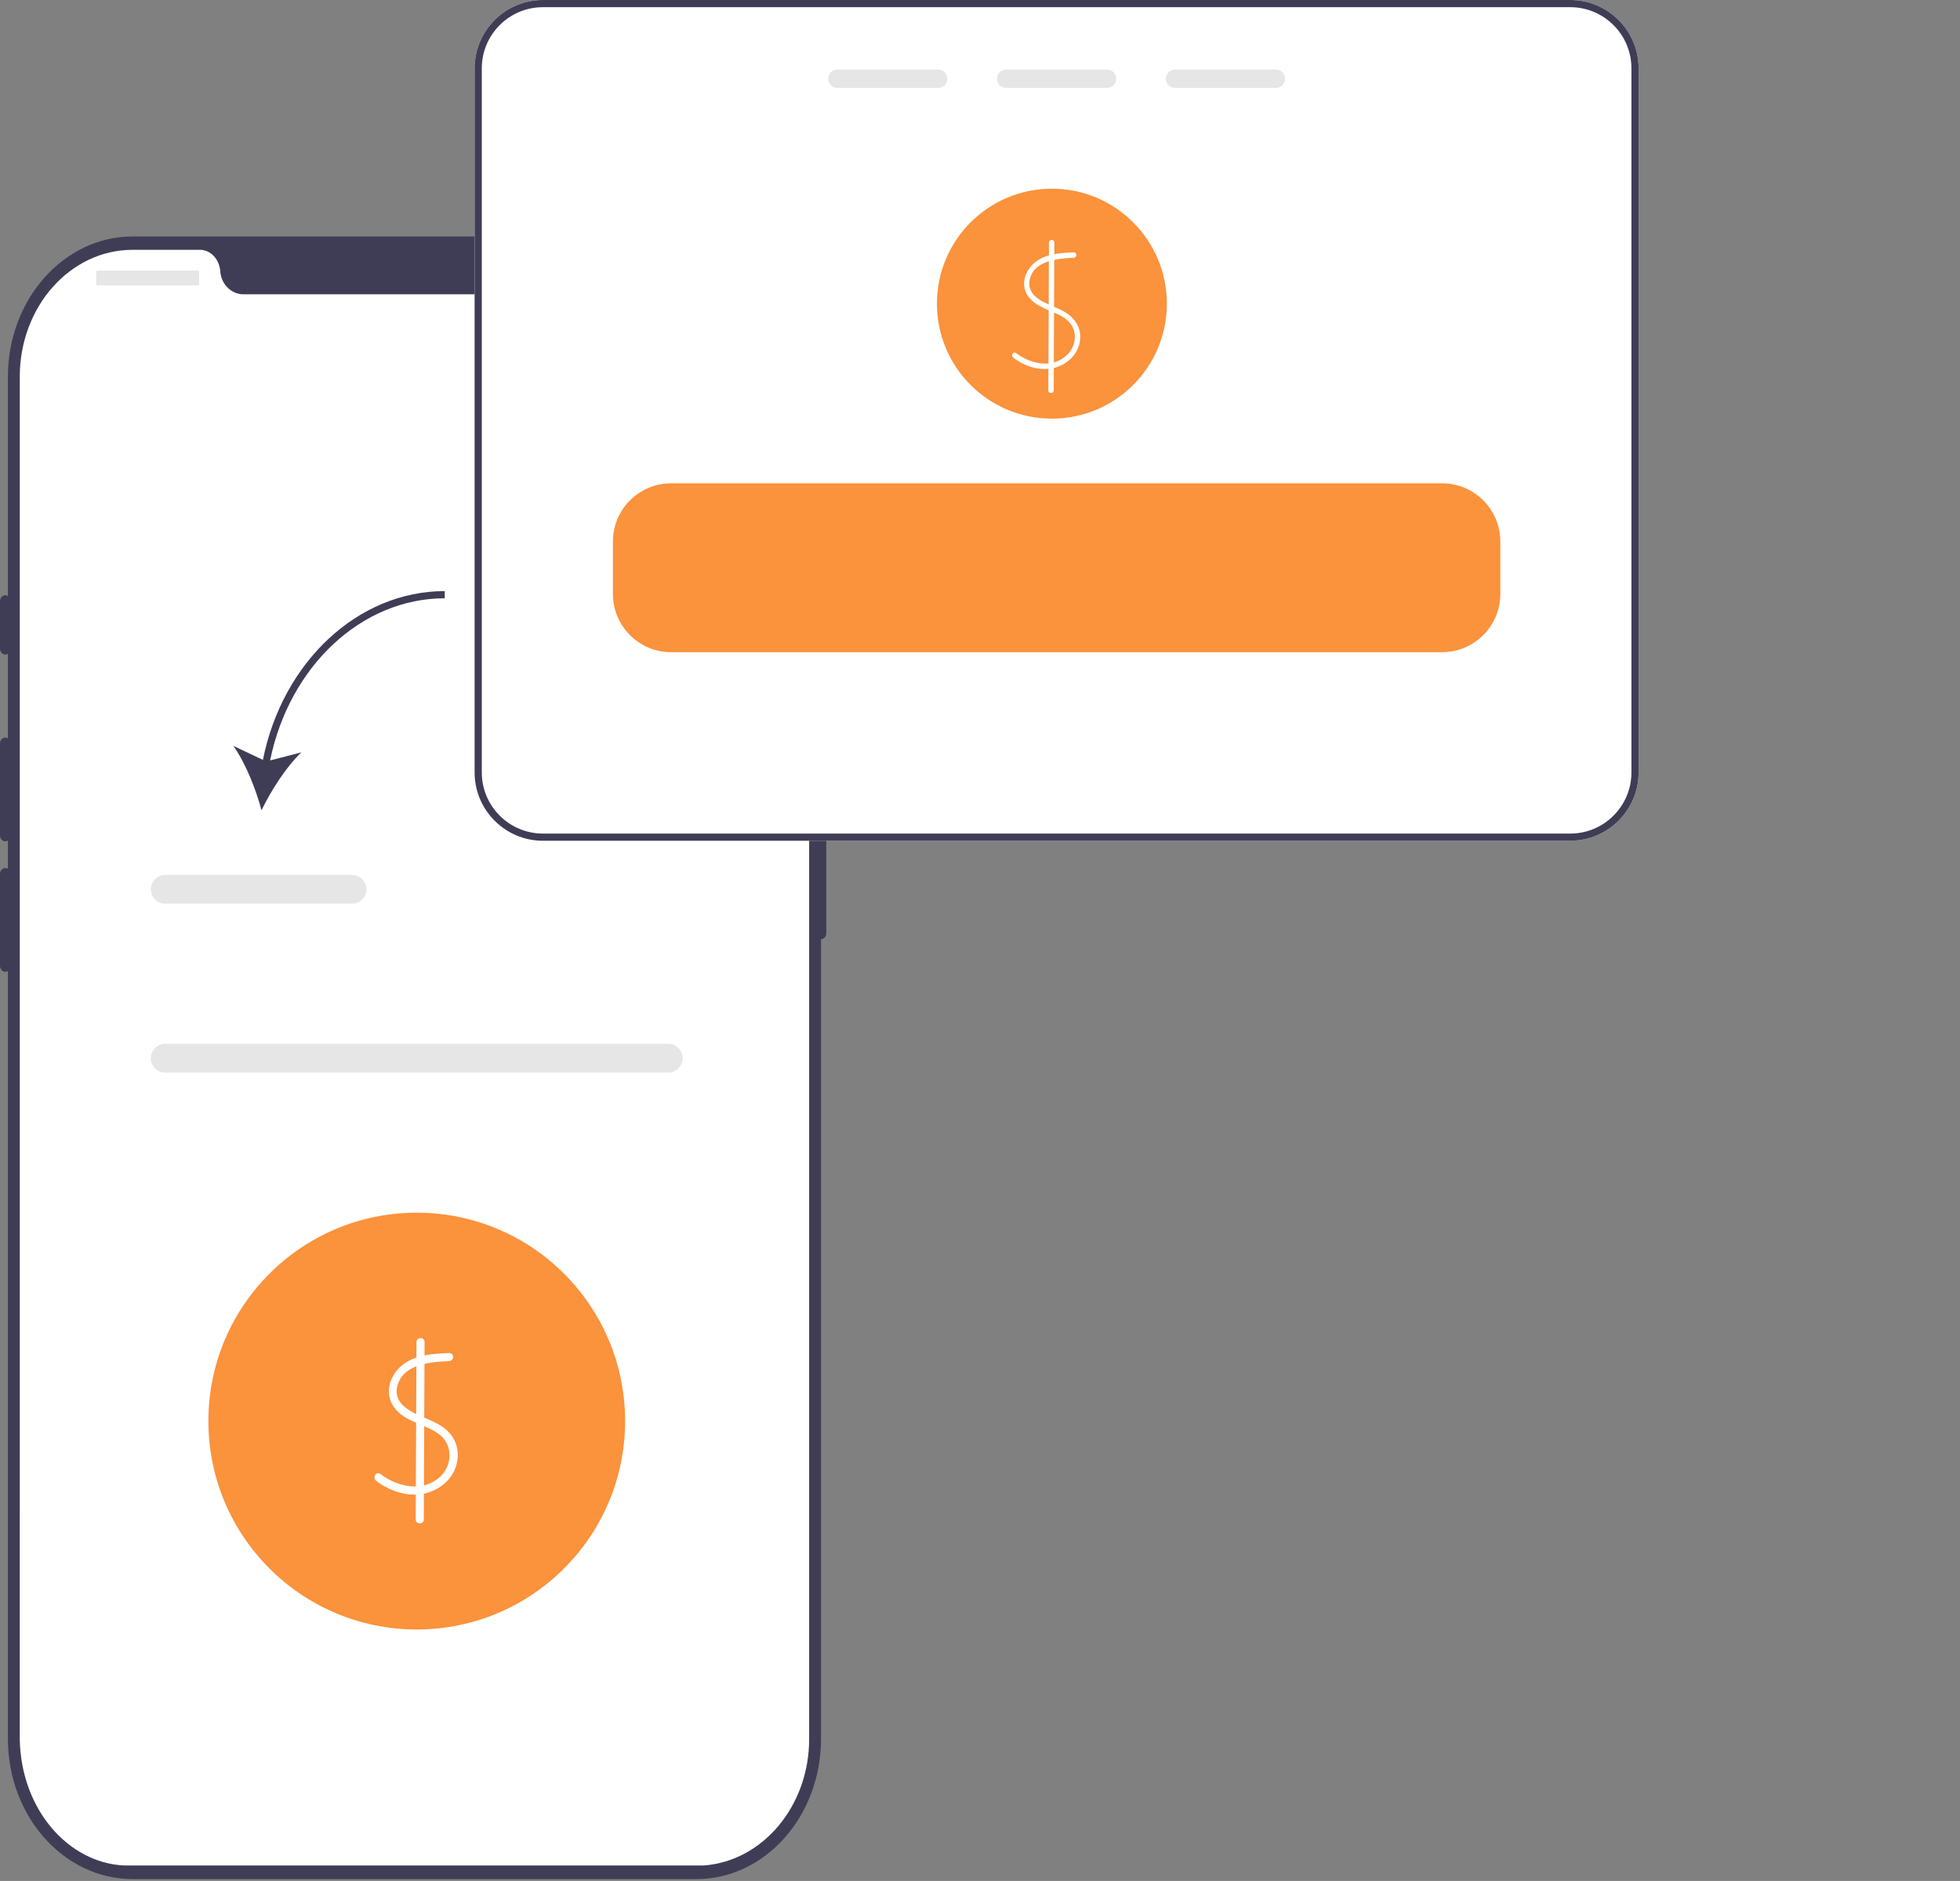 <?xml version="1.0" encoding="UTF-8" standalone="no"?><!-- Generator: Gravit.io --><svg xmlns="http://www.w3.org/2000/svg" xmlns:xlink="http://www.w3.org/1999/xlink" style="isolation:isolate" viewBox="0 0 545.563 523.501" width="545.563pt" height="523.501pt"><rect x="0" y="0" width="545.563" height="523.501" fill="#808080" stroke="none"/><defs><clipPath id="_clipPath_siY86szrgtuM5Y3u6MltXIZvsQiSSqeK"><rect width="545.563" height="523.501"/></clipPath></defs><g clip-path="url(#_clipPath_siY86szrgtuM5Y3u6MltXIZvsQiSSqeK)"><g><path d=" M 193.83 522.994 L 36.904 522.994 C 17.769 522.994 2.202 505.492 2.202 483.98 L 2.202 104.831 C 2.202 83.319 17.769 65.817 36.904 65.817 L 193.83 65.817 C 212.965 65.817 228.532 83.319 228.532 104.831 L 228.532 483.98 C 228.532 505.492 212.965 522.994 193.83 522.994 L 193.83 522.994 Z " fill="rgb(63,61,86)"/><path d=" M 228.532 205.281 C 227.722 205.281 227.064 206.021 227.064 206.931 L 227.064 259.746 C 227.064 260.656 227.722 261.396 228.532 261.396 C 229.342 261.396 230 260.656 230 259.746 L 230 206.931 C 230 206.021 229.342 205.281 228.532 205.281 Z " fill="rgb(63,61,86)"/><path d=" M 225.229 104.831 L 225.229 483.973 C 225.229 502.698 212.266 518.014 195.875 519.202 L 195.868 519.202 Q 195.626 519.219 34.5 519.202 C 18.938 518.438 5.813 503.531 5.5 483.973 L 5.505 104.831 C 5.505 85.331 19.562 69.528 36.907 69.528 L 55.654 69.528 C 58.649 69.528 61.056 72.152 61.313 75.511 C 61.335 75.734 61.357 75.956 61.394 76.179 C 61.937 79.554 64.69 81.906 67.743 81.906 L 162.991 81.906 C 166.045 81.906 168.797 79.554 169.34 76.179 C 169.377 75.956 169.399 75.734 169.421 75.511 C 169.678 72.152 172.086 69.528 175.08 69.528 L 193.827 69.528 C 211.172 69.528 225.229 85.331 225.229 104.831 L 225.229 104.831 Z " fill="rgb(255,255,255)"/><path d=" M 1.468 165.67 C 0.658 165.67 0 166.41 0 167.32 L 0 180.524 C 0 181.434 0.658 182.175 1.468 182.175 C 2.278 182.175 2.936 181.434 2.936 180.524 L 2.936 167.32 C 2.936 166.41 2.278 165.67 1.468 165.67 Z " fill="rgb(63,61,86)"/><path d=" M 1.468 205.281 C 0.658 205.281 0 206.021 0 206.931 L 0 232.513 C 0 233.424 0.658 234.164 1.468 234.164 C 2.278 234.164 2.936 233.424 2.936 232.513 L 2.936 206.931 C 2.936 206.021 2.278 205.281 1.468 205.281 Z " fill="rgb(63,61,86)"/><path d=" M 1.468 241.591 C 0.658 241.591 0 242.331 0 243.241 L 0 268.823 C 0 269.734 0.658 270.474 1.468 270.474 C 2.278 270.474 2.936 269.734 2.936 268.823 L 2.936 243.241 C 2.936 242.331 2.278 241.591 1.468 241.591 L 1.468 241.591 Z " fill="rgb(63,61,86)"/><path d="M 27.083 75.31 L 55.127 75.31 C 55.289 75.31 55.42 75.441 55.42 75.602 L 55.42 79.138 C 55.42 79.299 55.289 79.43 55.127 79.43 L 27.083 79.43 C 26.921 79.43 26.79 79.299 26.79 79.138 L 26.79 75.602 C 26.79 75.441 26.921 75.31 27.083 75.31 Z" style="stroke:none;fill:#E6E6E6;stroke-miterlimit:10;"/><ellipse vector-effect="non-scaling-stroke" cx="179.719" cy="76.133" rx="2.936" ry="3.301" fill="rgb(230,230,230)"/><ellipse vector-effect="non-scaling-stroke" cx="187.794" cy="76.133" rx="2.936" ry="3.301" fill="rgb(230,230,230)"/><ellipse vector-effect="non-scaling-stroke" cx="195.868" cy="76.133" rx="2.936" ry="3.301" fill="rgb(230,230,230)"/></g><path d=" M 186 298.516 L 46 298.516 C 43.794 298.516 42 296.721 42 294.516 C 42 292.31 43.794 290.516 46 290.516 L 186 290.516 C 188.206 290.516 190 292.31 190 294.516 C 190 296.721 188.206 298.516 186 298.516 Z " fill="rgb(230,230,230)"/><circle vector-effect="non-scaling-stroke" cx="116" cy="395.516" r="58" fill="rgb(251,146,60)"/><path d=" M 125.009 376.578 C 120.114 376.779 114.58 377.115 110.962 380.871 C 107.819 384.134 107.13 388.976 110.318 392.46 C 113.513 395.953 118.482 396.426 122.166 399.15 C 126.491 402.35 125.858 408.68 121.672 411.712 C 116.736 415.288 110.363 413.621 105.85 410.219 C 104.694 409.347 103.571 411.299 104.715 412.161 C 108.758 415.209 114.033 416.906 119.032 415.448 C 123.544 414.131 127.041 410.453 127.396 405.668 C 127.566 403.384 126.917 401.067 125.497 399.264 C 123.998 397.36 121.839 396.189 119.656 395.236 C 115.899 393.596 109.429 391.473 110.522 386.132 C 111.846 379.659 119.726 379.045 125.009 378.828 C 126.451 378.769 126.459 376.518 125.009 376.578 L 125.009 376.578 L 125.009 376.578 Z " fill="rgb(255,255,255)"/><path d=" M 115.928 373.516 L 115.712 422.909 C 115.706 424.357 117.956 424.359 117.962 422.909 L 118.178 373.516 C 118.184 372.068 115.934 372.066 115.928 373.516 L 115.928 373.516 Z " fill="rgb(255,255,255)"/><path d=" M 437.086 0 L 151.126 0 C 140.636 0 132.106 8.53 132.106 19.02 L 132.106 214.98 C 132.106 225.47 140.636 234 151.126 234 L 437.086 234 C 447.576 234 456.106 225.47 456.106 214.98 L 456.106 19.02 C 456.106 8.53 447.576 0 437.086 0 Z " fill="rgb(255,255,255)"/><circle vector-effect="non-scaling-stroke" cx="292.791" cy="84.516" r="32" fill="rgb(251,146,60)"/><path d=" M 298.861 70.236 C 294.9 70.399 290.441 70.65 287.444 73.598 C 284.962 76.04 284.094 79.841 286.375 82.716 C 288.777 85.743 292.77 86.317 295.905 88.252 C 297.853 89.454 299.144 91.275 299.186 93.616 C 299.225 95.807 298.214 97.855 296.523 99.228 C 292.375 102.598 286.718 101.203 282.794 98.256 C 282.022 97.676 281.273 98.978 282.037 99.551 C 285.287 101.992 289.472 103.41 293.516 102.359 C 297.238 101.393 300.237 98.464 300.64 94.551 C 301.065 90.427 298.357 87.619 294.846 86.008 C 291.636 84.535 286.007 82.966 286.538 78.391 C 287.212 72.575 294.333 71.922 298.861 71.736 C 299.823 71.696 299.828 70.196 298.861 70.236 L 298.861 70.236 L 298.861 70.236 Z " fill="rgb(255,255,255)"/><path d=" M 291.977 67.516 L 291.798 108.674 C 291.793 109.639 293.293 109.641 293.298 108.674 L 293.477 67.516 C 293.482 66.55 291.982 66.549 291.977 67.516 L 291.977 67.516 L 291.977 67.516 Z " fill="rgb(255,255,255)"/><path d=" M 437.086 0 L 151.126 0 C 140.636 0 132.106 8.53 132.106 19.02 L 132.106 214.98 C 132.106 225.47 140.636 234 151.126 234 L 437.086 234 C 447.576 234 456.106 225.47 456.106 214.98 L 456.106 19.02 C 456.106 8.53 447.576 0 437.086 0 Z  M 454.106 214.98 C 454.106 224.37 446.476 232 437.086 232 L 151.126 232 C 141.736 232 134.106 224.37 134.106 214.98 L 134.106 19.02 C 134.106 9.63 141.736 2 151.126 2 L 437.086 2 C 446.476 2 454.106 9.63 454.106 19.02 L 454.106 214.98 L 454.106 214.98 Z " fill="rgb(63,61,86)"/><g><path d=" M 261.136 19.35 L 233.076 19.35 C 231.666 19.35 230.516 20.5 230.516 21.91 C 230.516 23.33 231.666 24.48 233.076 24.48 L 261.136 24.48 C 262.546 24.48 263.696 23.33 263.696 21.91 C 263.696 20.5 262.546 19.35 261.136 19.35 Z " fill="rgb(230,230,230)"/><path d=" M 308.136 19.35 L 280.076 19.35 C 278.666 19.35 277.516 20.5 277.516 21.91 C 277.516 23.33 278.666 24.48 280.076 24.48 L 308.136 24.48 C 309.546 24.48 310.696 23.33 310.696 21.91 C 310.696 20.5 309.546 19.35 308.136 19.35 Z " fill="rgb(230,230,230)"/><path d=" M 355.136 19.35 L 327.076 19.35 C 325.666 19.35 324.516 20.5 324.516 21.91 C 324.516 23.33 325.666 24.48 327.076 24.48 L 355.136 24.48 C 356.546 24.48 357.696 23.33 357.696 21.91 C 357.696 20.5 356.546 19.35 355.136 19.35 Z " fill="rgb(230,230,230)"/></g><path d=" M 401.416 134.516 L 186.796 134.516 C 177.866 134.516 170.606 141.776 170.606 150.706 L 170.606 165.326 C 170.606 174.256 177.866 181.516 186.796 181.516 L 401.416 181.516 C 410.346 181.516 417.606 174.256 417.606 165.326 L 417.606 150.706 C 417.606 141.776 410.346 134.516 401.416 134.516 Z " fill="rgb(251,146,60)"/><path d=" M 73.179 211.492 L 64.949 207.593 C 68.325 212.304 71.234 219.661 72.791 225.516 C 75.427 220.062 79.677 213.39 83.884 209.404 L 75.186 211.641 C 80.546 185.374 100.705 166.516 123.791 166.516 L 123.791 164.516 C 99.678 164.516 78.652 184.163 73.179 211.492 Z " fill="rgb(63,61,86)"/><path d=" M 98 251.516 L 46 251.516 C 43.794 251.516 42 249.721 42 247.516 C 42 245.31 43.794 243.516 46 243.516 L 98 243.516 C 100.206 243.516 102 245.31 102 247.516 C 102 249.721 100.206 251.516 98 251.516 Z " fill="rgb(230,230,230)"/></g></svg>